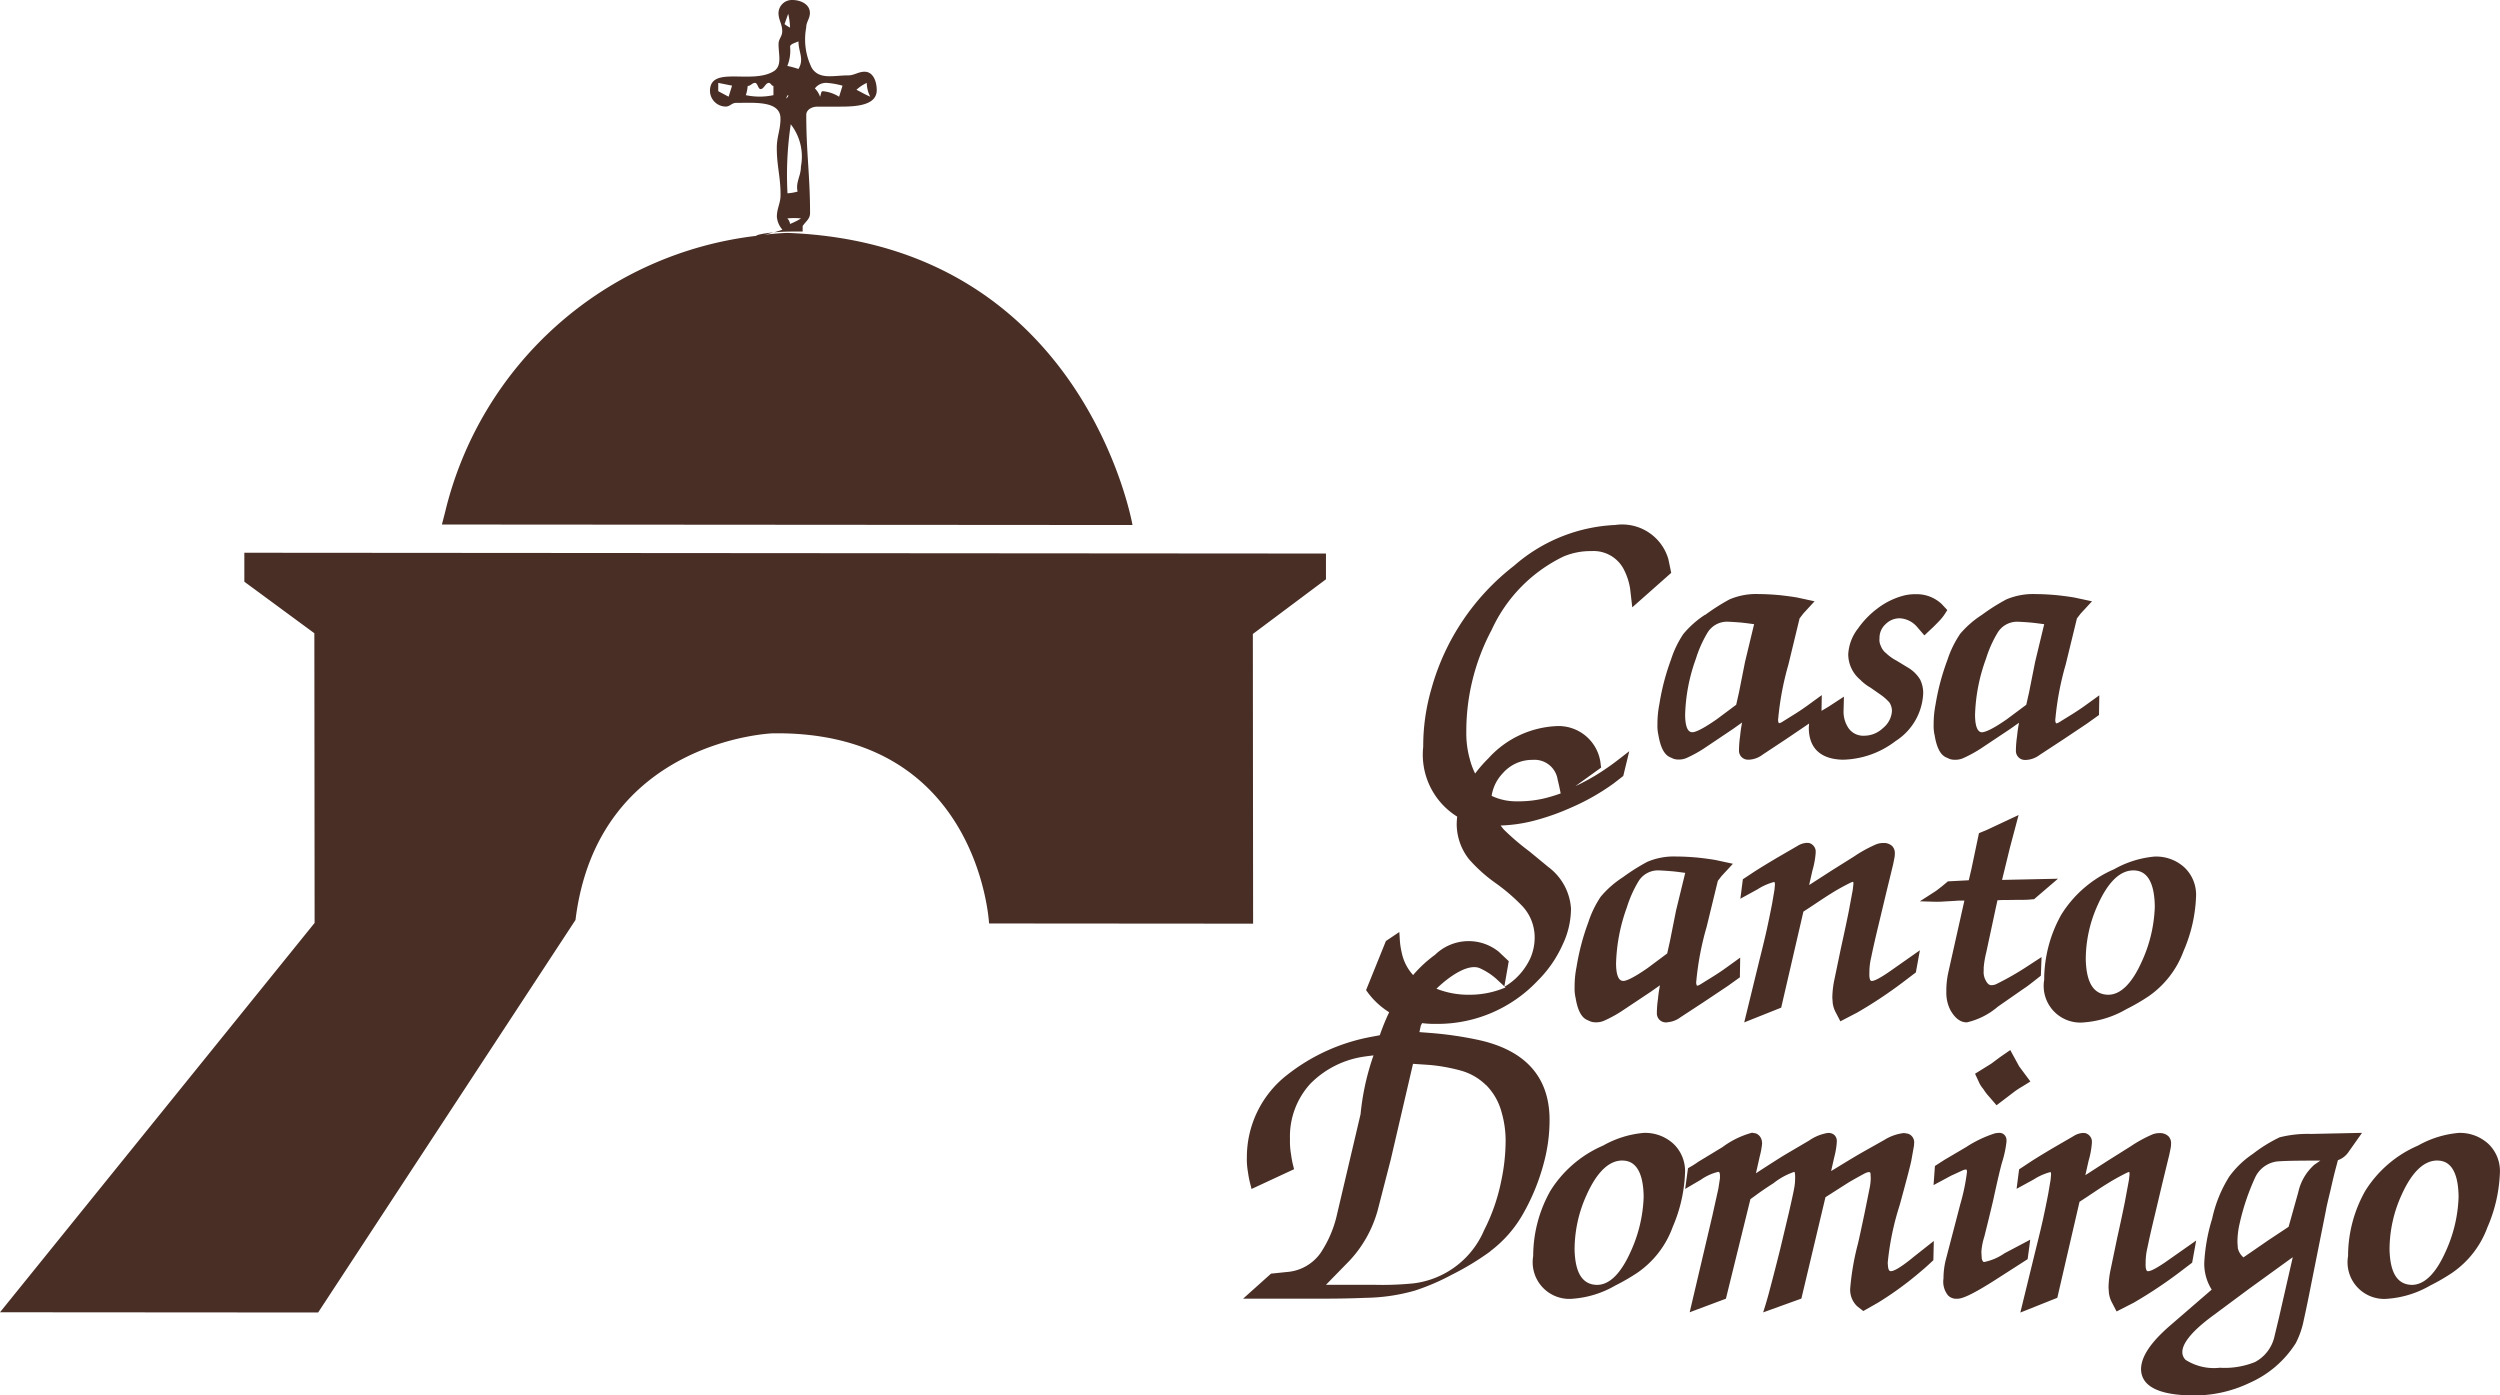 <svg xmlns="http://www.w3.org/2000/svg" width="108.732" height="60.689" viewBox="0 0 108.732 60.689">
  <path id="Logo_Short" data-name="Logo Short" d="M106,50.475h0c-.577,0-1.1.5-1.547,1.492a5.735,5.735,0,0,0-.525,2.378c.024,1.024.343,1.528.975,1.538.548-.005,1.047-.5,1.48-1.482a6.16,6.16,0,0,0,.548-2.342c-.015-1.554-.7-1.577-.932-1.584ZM65.479,42.946l-.416-.387a2.876,2.876,0,0,0-.687-.442c-.535-.249-1.421.416-1.9.885a3.762,3.762,0,0,0,1.436.262,3.966,3.966,0,0,0,1.568-.318Zm.612-8.094a4.852,4.852,0,0,0,1.387-.213c.132-.038.267-.083.4-.131l-.024-.12q-.053-.266-.107-.476a1.015,1.015,0,0,0-1.091-.863h0a1.7,1.7,0,0,0-1.3.586,1.822,1.822,0,0,0-.481.979,2.475,2.475,0,0,0,1.131.237Zm33.77,15.631c-.31.005-.544.013-.7.023a1.221,1.221,0,0,0-1.089.73,9.97,9.97,0,0,0-.667,1.992,3.525,3.525,0,0,0-.092.8l.017.259a.746.746,0,0,0,.244.4l1.089-.75.874-.579.42-1.5a2.24,2.24,0,0,1,.7-1.2l.261-.18H100.4Zm6.815,4.859a8.807,8.807,0,0,1-.976.567,4.312,4.312,0,0,1-1.825.575,1.594,1.594,0,0,1-1.751-1.854,5.78,5.78,0,0,1,.747-2.835,5.062,5.062,0,0,1,2.294-1.97,4.366,4.366,0,0,1,1.764-.551,1.816,1.816,0,0,1,1.3.479,1.633,1.633,0,0,1,.5,1.227,6.537,6.537,0,0,1-.544,2.4,4.113,4.113,0,0,1-1.511,1.962Zm-4.994-4.882-.072.277c-.074.27-.15.582-.232.956-.133.546-.205.86-.214.938l-.766,3.837q-.105.521-.2.942a3.757,3.757,0,0,1-.348,1.007,4.543,4.543,0,0,1-2,1.724,5.572,5.572,0,0,1-2.545.55h-.005c-1.435-.025-2.168-.409-2.18-1.141.005-.547.419-1.166,1.266-1.9l1.807-1.561a2.124,2.124,0,0,1-.324-1.156,7.813,7.813,0,0,1,.344-1.929,5.682,5.682,0,0,1,.745-1.833,4.063,4.063,0,0,1,1.029-.988,6.418,6.418,0,0,1,1.158-.717,4.963,4.963,0,0,1,1.368-.148l2.218-.047-.6.851a.915.915,0,0,1-.443.335Zm-9.625,6.579-.2-.384a1.224,1.224,0,0,1-.133-.406l-.018-.241a4.085,4.085,0,0,1,.075-.717l.3-1.444c.138-.62.25-1.145.334-1.565l.178-.96.028-.258-.006-.067a.07.07,0,0,0-.011-.026.66.66,0,0,0-.13.05c-.29.145-.571.3-.839.47-.061.035-.243.149-.829.542l-.362.237-.966,4.175-1.608.642.656-2.685c.146-.581.255-1.035.325-1.35q.138-.635.235-1.145l.1-.591.021-.24L89.2,51a.04.04,0,0,0-.028-.022,2.529,2.529,0,0,0-.719.319l-.746.408.109-.847.489-.323c.219-.143.534-.336.963-.591l.925-.537a.847.847,0,0,1,.4-.132l.1.007a.393.393,0,0,1,.289.331l0,.1a3.756,3.756,0,0,1-.144.776l-.14.622.977-.63.991-.622a5.725,5.725,0,0,1,.957-.523.831.831,0,0,1,.312-.054.515.515,0,0,1,.385.146.438.438,0,0,1,.106.318,1.028,1.028,0,0,1-.019.19l-.058.283-.3,1.233-.334,1.412c-.139.575-.246,1.046-.317,1.4a2.807,2.807,0,0,0-.078.676c-.011.239.036.309.051.325s.019.025.069.022.2-.024.733-.388l1.345-.945-.175.963-.567.431a19.6,19.6,0,0,1-1.981,1.314Zm-3.869-2.275-1.436.922c-1.088.693-1.445.8-1.621.8H85.11a.5.5,0,0,1-.382-.142.949.949,0,0,1-.2-.74,3.391,3.391,0,0,1,.093-.786l.641-2.457A8.817,8.817,0,0,0,85.546,51a.223.223,0,0,0-.018-.134.069.069,0,0,0-.025,0,.39.39,0,0,0-.151.041l-.5.23-.756.406.059-.831.4-.258.965-.569a5.122,5.122,0,0,1,1.244-.592.856.856,0,0,1,.173-.02.3.3,0,0,1,.231.078.324.324,0,0,1,.1.248v.056a4.65,4.65,0,0,1-.184.87c-.065.208-.2.78-.4,1.7-.114.487-.242,1.008-.382,1.567a2.734,2.734,0,0,0-.125.636v.051l.015.257c.036.154.089.154.11.151a2.346,2.346,0,0,0,.876-.376l1.123-.594Zm-4.1.045-.052.049c-.2.188-.354.326-.458.409a14.554,14.554,0,0,1-1.9,1.391l-.637.362-.26-.2a.988.988,0,0,1-.306-.832,11.224,11.224,0,0,1,.335-1.907c.042-.175.134-.6.28-1.291L81.31,51.7a2.4,2.4,0,0,0,.054-.451l-.008-.17a.372.372,0,0,0-.011-.075l-.019-.018-.038-.01a.567.567,0,0,0-.212.074c-.245.13-.477.261-.691.388l-.991.632-1.047,4.409-1.662.6.1-.321q.123-.412.18-.64.24-.9.463-1.8l.371-1.557c.114-.5.2-.881.246-1.142a2.424,2.424,0,0,0,.03-.4c.007-.209-.031-.253-.031-.254a3,3,0,0,0-.916.5c-.315.2-.569.377-.757.515l-.241.176-1.065,4.328-1.576.59.983-4.183.264-1.191.07-.453v-.1c0-.179-.048-.18-.076-.18a2.2,2.2,0,0,0-.755.343l-.683.4.124-.9.069-.041a3.57,3.57,0,0,0,.349-.22l.024-.017,1.053-.638a3.826,3.826,0,0,1,1.283-.627h.019l.161.03a.423.423,0,0,1,.248.3l.006.028.011.091v.014a3.255,3.255,0,0,1-.1.552l-.168.747.2-.131c.535-.346.892-.573,1.091-.692l1.02-.6a2,2,0,0,1,.8-.329.381.381,0,0,1,.312.1.367.367,0,0,1,.092.295l-.008.119a3.67,3.67,0,0,1-.1.535l-.138.607.235-.142c.53-.325.913-.555,1.14-.683l.938-.528a2.047,2.047,0,0,1,.846-.3h.013l.163.025a.393.393,0,0,1,.276.425.942.942,0,0,1-.019.17l-.1.56c-.034.189-.2.826-.508,1.949a11.928,11.928,0,0,0-.522,2.519l.016.188c.03.175.094.173.131.169.078,0,.31-.063,1.01-.643l.848-.669ZM72.525,44.466h-.042a.39.39,0,0,1-.421-.409V44a4.747,4.747,0,0,1,.05-.57c.017-.182.042-.357.076-.528l.007-.048-.393.277-1.27.846a5.438,5.438,0,0,1-.729.4.842.842,0,0,1-.408.086h0a.629.629,0,0,1-.214-.034l-.153-.069c-.248-.109-.412-.422-.5-.956a1.75,1.75,0,0,1-.044-.461,4.367,4.367,0,0,1,.085-.891,10.123,10.123,0,0,1,.511-1.937A4.423,4.423,0,0,1,69.62,39a4.244,4.244,0,0,1,.956-.841,8.842,8.842,0,0,1,1.066-.674,2.935,2.935,0,0,1,1.287-.232h0c.275,0,.59.017.935.049.285.032.532.065.739.1l.767.166-.493.532-.164.212-.487,2a12.631,12.631,0,0,0-.449,2.362.309.309,0,0,0,.027.195l.02,0a.342.342,0,0,0,.117-.048l.6-.372c.222-.14.427-.28.61-.414l.535-.386-.014.857-.52.373-1.047.7-1.012.662a1.072,1.072,0,0,1-.573.219Zm.22,8.914a4.116,4.116,0,0,1-1.51,1.961,8.8,8.8,0,0,1-.976.567,4.311,4.311,0,0,1-1.825.575,1.594,1.594,0,0,1-1.751-1.854,5.783,5.783,0,0,1,.747-2.835,5.063,5.063,0,0,1,2.294-1.97,4.358,4.358,0,0,1,1.764-.551,1.815,1.815,0,0,1,1.3.479,1.634,1.634,0,0,1,.5,1.227,6.547,6.547,0,0,1-.544,2.4Zm-7.922,1.042a11.763,11.763,0,0,1-1.673,1.016,9.78,9.78,0,0,1-1.614.694,8.183,8.183,0,0,1-2.15.314c-.554.025-1.21.037-1.954.037l-.515,0-2.852,0,1.216-1.089.687-.071a1.967,1.967,0,0,0,1.468-.829,4.97,4.97,0,0,0,.72-1.7l1.019-4.336a10.877,10.877,0,0,1,.563-2.556c-.173.02-.312.038-.413.054a4.109,4.109,0,0,0-2.333,1.177,3.4,3.4,0,0,0-.887,2.418,3.176,3.176,0,0,0,.045.645,4.134,4.134,0,0,0,.1.525l.032.131-1.849.86-.048-.193a4.214,4.214,0,0,1-.107-.538,3.19,3.19,0,0,1-.048-.669,4.53,4.53,0,0,1,1.763-3.57,8.351,8.351,0,0,1,3.681-1.653l.337-.064a9.495,9.495,0,0,1,.408-1,3.352,3.352,0,0,1-.951-.887l-.054-.074.863-2.137.583-.391.019.282a3.28,3.28,0,0,0,.088.623,2.053,2.053,0,0,0,.493.967,5.6,5.6,0,0,1,.957-.884,2.091,2.091,0,0,1,2.763-.135l.44.416-.195,1.119a2.816,2.816,0,0,0,1.141-1.264,2.259,2.259,0,0,0,.181-.909,1.994,1.994,0,0,0-.529-1.335,8.3,8.3,0,0,0-1.171-1.009,6.559,6.559,0,0,1-1.161-1.044,2.479,2.479,0,0,1-.53-1.515,3.313,3.313,0,0,1,.021-.331A3.174,3.174,0,0,1,61.9,32.478a8.909,8.909,0,0,1,.359-2.53,10.21,10.21,0,0,1,3.588-5.339,7.168,7.168,0,0,1,4.371-1.775h.023a2.093,2.093,0,0,1,2.32,1.481l.125.6-1.694,1.5-.092-.8a2.683,2.683,0,0,0-.238-.772,1.48,1.48,0,0,0-1.451-.874h0A3,3,0,0,0,68,24.205,6.581,6.581,0,0,0,64.874,27.4a9.378,9.378,0,0,0-1.1,4.412,4.2,4.2,0,0,0,.154,1.213,3.276,3.276,0,0,0,.229.618,5.966,5.966,0,0,1,.581-.665,4.252,4.252,0,0,1,2.909-1.395,1.841,1.841,0,0,1,1.975,1.7l.017.1-1.119.807c.108-.05.217-.1.326-.16a8.618,8.618,0,0,0,1.026-.616c.142-.093.349-.245.618-.454l.371-.288L70.6,33.749l-.418.325a9.817,9.817,0,0,1-1.871,1.06,10.151,10.151,0,0,1-1.374.5,6.645,6.645,0,0,1-1.668.27,2.112,2.112,0,0,0,.141.18,10.675,10.675,0,0,0,1.108.946l.834.687a2.446,2.446,0,0,1,.975,1.8,3.681,3.681,0,0,1-.369,1.579,5.208,5.208,0,0,1-1.077,1.555,5.987,5.987,0,0,1-4.374,1.881h-.129a4.466,4.466,0,0,1-.528-.033c-.017.038-.036.072-.055.106l-.06.284.552.043a15.73,15.73,0,0,1,1.953.285c2.078.436,3.14,1.6,3.155,3.451a7.158,7.158,0,0,1-.256,1.937,9.16,9.16,0,0,1-.9,2.194,5.273,5.273,0,0,1-1.415,1.614ZM13.683,40.141l-.011-12.6L10.627,25.3v-1.26l47.043.035v1.12l-3.18,2.378.011,12.6-11.484-.009s-.422-8.4-9.416-8.269c0,0-7.61.275-8.571,8.116L13.836,57.084,0,57.074Zm5.68-17.884a15.811,15.811,0,0,1,13.54-12c-.049-.017.2-.1.751-.149.114-.033.236-.07.376-.116a1,1,0,0,1-.242-.56c0-.379.161-.579.16-.959,0-.8-.162-1.239-.163-2.038,0-.5.16-.779.16-1.279,0-.789-1.14-.68-1.936-.681-.181,0-.262.16-.444.16a.691.691,0,0,1-.686-.68c0-1.109,1.774-.288,2.741-.837.413-.229.242-.719.241-1.2,0-.23.161-.329.16-.559,0-.32-.161-.48-.162-.8a.583.583,0,0,1,.6-.559c.373,0,.766.19.766.561,0,.25-.161.389-.161.639a2.791,2.791,0,0,0,.244,1.758c.333.52.948.32,1.573.321.282,0,.443-.16.726-.159.373,0,.525.43.525.8,0,.679-.927.718-1.613.718h-.968c-.232,0-.484.129-.484.359,0,1.668.164,2.607.165,4.275,0,.25-.191.36-.322.559v.24h-.4c-.341,0-.626.015-.86.035-.165.048-.3.081-.411.105.642-.077,1.023-.081,1.023-.081,12.883.495,14.994,12.705,14.994,12.705l-30.036-.022Zm54.8,4.487a8.855,8.855,0,0,1,1.057-.674,2.939,2.939,0,0,1,1.278-.232h0c.272,0,.584.017.928.049.282.032.528.065.734.1l.76.165-.489.532-.162.212-.484,2a12.708,12.708,0,0,0-.446,2.361.312.312,0,0,0,.028.195l.02,0a.34.34,0,0,0,.116-.048l.595-.371c.217-.138.421-.278.605-.414l.532-.387-.012.685.316-.188.659-.43-.016.61a1.268,1.268,0,0,0,.222.769.779.779,0,0,0,.678.32h0a1.184,1.184,0,0,0,.814-.332,1.031,1.031,0,0,0,.39-.748.676.676,0,0,0-.113-.369,2.193,2.193,0,0,0-.351-.314l-.464-.324a2.087,2.087,0,0,1-.454-.35,1.452,1.452,0,0,1-.519-1.1,1.99,1.99,0,0,1,.429-1.131,3.829,3.829,0,0,1,.841-.866,3.226,3.226,0,0,1,1.082-.544,2.019,2.019,0,0,1,.576-.077h.027a1.577,1.577,0,0,1,1.108.427l.246.263-.063.1a2.059,2.059,0,0,1-.2.277c-.076.089-.186.2-.335.349l-.4.376-.318-.37a1.061,1.061,0,0,0-.757-.374.859.859,0,0,0-.612.256.8.8,0,0,0-.264.617.592.592,0,0,0,.056.328.73.73,0,0,0,.231.318,2.011,2.011,0,0,0,.444.318l.533.323a1.514,1.514,0,0,1,.5.5,1.319,1.319,0,0,1,.136.61,2.591,2.591,0,0,1-1.2,2.069,3.9,3.9,0,0,1-2.3.812c-.974-.024-1.481-.512-1.475-1.411l.012-.162-1.02.691-1,.661a1.062,1.062,0,0,1-.569.219h-.04a.39.39,0,0,1-.419-.409v-.061a4.809,4.809,0,0,1,.05-.569c.015-.169.041-.348.075-.527l.008-.049-.39.277-1.26.846a5.423,5.423,0,0,1-.723.4.823.823,0,0,1-.4.086h0a.626.626,0,0,1-.212-.034l-.152-.069c-.246-.109-.409-.422-.5-.956a1.78,1.78,0,0,1-.043-.461,4.413,4.413,0,0,1,.084-.89,10.161,10.161,0,0,1,.506-1.937,4.384,4.384,0,0,1,.536-1.112,4.22,4.22,0,0,1,.949-.841Zm11.074.842a4.263,4.263,0,0,1,.957-.841,8.859,8.859,0,0,1,1.065-.674,2.976,2.976,0,0,1,1.288-.232h0c.274,0,.589.017.935.049.278.031.526.064.739.1l.766.165-.493.533-.163.212-.487,2a12.6,12.6,0,0,0-.449,2.362.308.308,0,0,0,.028.2l.019,0a.356.356,0,0,0,.118-.048l.6-.371c.222-.141.428-.28.61-.414l.535-.386-.014.856-.52.373-1.047.7-1.011.662a1.07,1.07,0,0,1-.574.219H88.1a.391.391,0,0,1-.422-.409v-.061a4.668,4.668,0,0,1,.051-.57,5.249,5.249,0,0,1,.075-.527l.008-.049-.394.277-1.27.846a5.506,5.506,0,0,1-.728.4.851.851,0,0,1-.408.086.64.64,0,0,1-.215-.034l-.153-.069c-.248-.109-.412-.422-.5-.956a1.736,1.736,0,0,1-.044-.461,4.386,4.386,0,0,1,.084-.891A10.169,10.169,0,0,1,84.7,28.7a4.454,4.454,0,0,1,.54-1.112Zm-4.63,10.79a.085.085,0,0,0-.011-.025.593.593,0,0,0-.13.049c-.292.146-.574.3-.839.47-.072.042-.27.168-.83.542l-.362.237-.966,4.176-1.608.642.656-2.685c.142-.564.251-1.018.325-1.35q.137-.635.235-1.145l.1-.591.021-.239-.011-.075a.042.042,0,0,0-.028-.022,2.545,2.545,0,0,0-.719.319l-.747.409.109-.847.489-.323c.218-.142.542-.34.963-.591l.926-.537a.842.842,0,0,1,.4-.132l.1.006a.394.394,0,0,1,.289.331l0,.1a3.737,3.737,0,0,1-.144.776l-.14.622.977-.63.991-.622a5.723,5.723,0,0,1,.957-.523.848.848,0,0,1,.312-.054.513.513,0,0,1,.385.146.44.44,0,0,1,.105.318,1.019,1.019,0,0,1-.019.189l-.057.284-.3,1.233L81.7,40.24c-.14.578-.246,1.049-.317,1.4a2.8,2.8,0,0,0-.078.676c-.011.239.036.309.05.325s.02.022.065.022.188-.014.736-.389l1.345-.944-.175.963-.567.431a19.484,19.484,0,0,1-1.981,1.314l-.735.382-.2-.384a1.224,1.224,0,0,1-.132-.4l-.018-.242a4.049,4.049,0,0,1,.075-.717l.3-1.445c.141-.636.253-1.162.334-1.566l.179-.96.029-.259Zm7.7,8.661-.347.216a3.63,3.63,0,0,0-.363.238l-.762.58-.308-.358a2.219,2.219,0,0,1-.264-.345,1.239,1.239,0,0,1-.214-.348L85.9,46.7l.706-.439.38-.283.446-.308.388.711Zm-2.031-4.814a.744.744,0,0,0,.088.418c.106.207.206.207.244.207a.5.5,0,0,0,.246-.062,12.3,12.3,0,0,0,1.275-.728l.664-.433-.031.81-.058.046c-.361.287-.577.452-.66.5l-1.15.8a3.16,3.16,0,0,1-1.347.684h-.016c-.264,0-.5-.177-.7-.527a1.641,1.641,0,0,1-.179-.8,3.631,3.631,0,0,1,.085-.843l.7-3.126c-.189,0-.278,0-.321.007l-.554.032a4.285,4.285,0,0,1-.526.008L83.5,39.2l.707-.455.253-.195.26-.217.908-.048.112-.477.33-1.571.336-.138,1.388-.651-.38,1.432-.339,1.39,2.432-.052-1.043.894-.054,0a3.885,3.885,0,0,1-.531.024l-.646.008c-.08,0-.191,0-.357.01L86.8,39.5l-.411,1.917a4.234,4.234,0,0,0-.112.66Zm7.438-4.968a1.816,1.816,0,0,1,1.3.479,1.636,1.636,0,0,1,.5,1.228,6.557,6.557,0,0,1-.544,2.4,4.116,4.116,0,0,1-1.51,1.961,8.739,8.739,0,0,1-.976.567,4.306,4.306,0,0,1-1.825.575,1.594,1.594,0,0,1-1.751-1.854,5.783,5.783,0,0,1,.747-2.836,5.061,5.061,0,0,1,2.294-1.97,4.366,4.366,0,0,1,1.764-.551ZM34.279,4.126a.247.247,0,0,0-.08.16c.049-.05.1-.1.08-.16Zm.113,1.282a14.991,14.991,0,0,0-.142,3,2.182,2.182,0,0,0,.439-.075c-.092-.413.145-.667.145-1.089a2.286,2.286,0,0,0-.442-1.84ZM70.555,50.475h0c-.577,0-1.1.5-1.547,1.492a5.738,5.738,0,0,0-.525,2.378c.024,1.024.343,1.528.975,1.538.548,0,1.047-.5,1.481-1.482a6.17,6.17,0,0,0,.548-2.342c-.016-1.554-.705-1.577-.932-1.584Zm-5.929-3.284a2.506,2.506,0,0,0-1.084-.626,7.613,7.613,0,0,0-1.386-.249l-.7-.047-.968,4.163-.572,2.22A5.252,5.252,0,0,1,58.7,54.825L57.67,55.88l2.108,0a13.689,13.689,0,0,0,1.7-.063,3.845,3.845,0,0,0,3.071-2.314,8.231,8.231,0,0,0,.743-2.136,8.541,8.541,0,0,0,.192-1.769,4.5,4.5,0,0,0-.191-1.277,2.612,2.612,0,0,0-.662-1.132Zm33.2,8.857-1.569,1.165c-1.09.8-1.33,1.292-1.34,1.568a.464.464,0,0,0,.143.364,2.291,2.291,0,0,0,1.49.342,3.508,3.508,0,0,0,1.528-.249,1.673,1.673,0,0,0,.851-1.138l.19-.791.6-2.629-.085.06ZM72.691,37.891q-.316-.026-.546-.035h0a.991.991,0,0,0-.888.485,5.118,5.118,0,0,0-.5,1.123,7.7,7.7,0,0,0-.47,2.448c.007.745.24.749.317.751s.322-.049,1.064-.566l.843-.629.121-.541.263-1.322.4-1.642-.163-.021c-.165-.023-.309-.04-.435-.051ZM33.44,3.606c-.151,0-.21.268-.36.268-.11,0-.13-.269-.24-.269-.13,0-.19.134-.321.134a1.712,1.712,0,0,1-.08.4,2.9,2.9,0,0,0,1.2,0v-.4c-.08,0-.12-.135-.2-.135ZM34.281.6l-.16.45a1.776,1.776,0,0,0,.24.151,2.9,2.9,0,0,0-.08-.6Zm-.04,8.9a.39.39,0,0,1,.12.24,3.081,3.081,0,0,0,.48-.24,2.988,2.988,0,0,0-.6,0ZM73.605,31.847c.081,0,.321-.048,1.064-.566l.843-.629.122-.541.262-1.322.395-1.643-.162-.02c-.165-.023-.31-.04-.436-.052-.21-.017-.392-.028-.545-.034h0a.991.991,0,0,0-.888.485,5.155,5.155,0,0,0-.5,1.123,7.714,7.714,0,0,0-.469,2.448c.007.744.24.749.317.75ZM35.668,4.206c.038-.09.038-.24.113-.24a1.6,1.6,0,0,1,.713.241l.15-.48a3.438,3.438,0,0,0-.676-.121.6.6,0,0,0-.526.24.946.946,0,0,1,.225.36ZM86.221,31.847c.072-.007.321-.048,1.064-.566l.843-.629.122-.541.263-1.322.395-1.642-.162-.02c-.165-.023-.31-.04-.437-.052-.21-.017-.392-.028-.544-.034h0a.991.991,0,0,0-.888.485,5.147,5.147,0,0,0-.5,1.123A7.711,7.711,0,0,0,85.9,31.1c.007.744.24.749.317.75ZM31.238,3.966l.451.24.15-.481-.6-.12ZM37.7,3.605a1.7,1.7,0,0,0-.45.3c.225.112.376.207.6.3a1.3,1.3,0,0,1-.151-.6Zm53.99,39.659c.548,0,1.047-.5,1.48-1.482a6.156,6.156,0,0,0,.548-2.342c-.015-1.554-.7-1.576-.931-1.584h0c-.577,0-1.1.5-1.546,1.492a5.739,5.739,0,0,0-.525,2.378c.025,1.025.344,1.528.975,1.538ZM34.728,3c.258-.442,0-.734,0-1.2-.152.067-.365.117-.365.233a1.745,1.745,0,0,1-.12.835A4.166,4.166,0,0,1,34.728,3Z" fill="#492e25" fill-rule="evenodd"/>
</svg>
